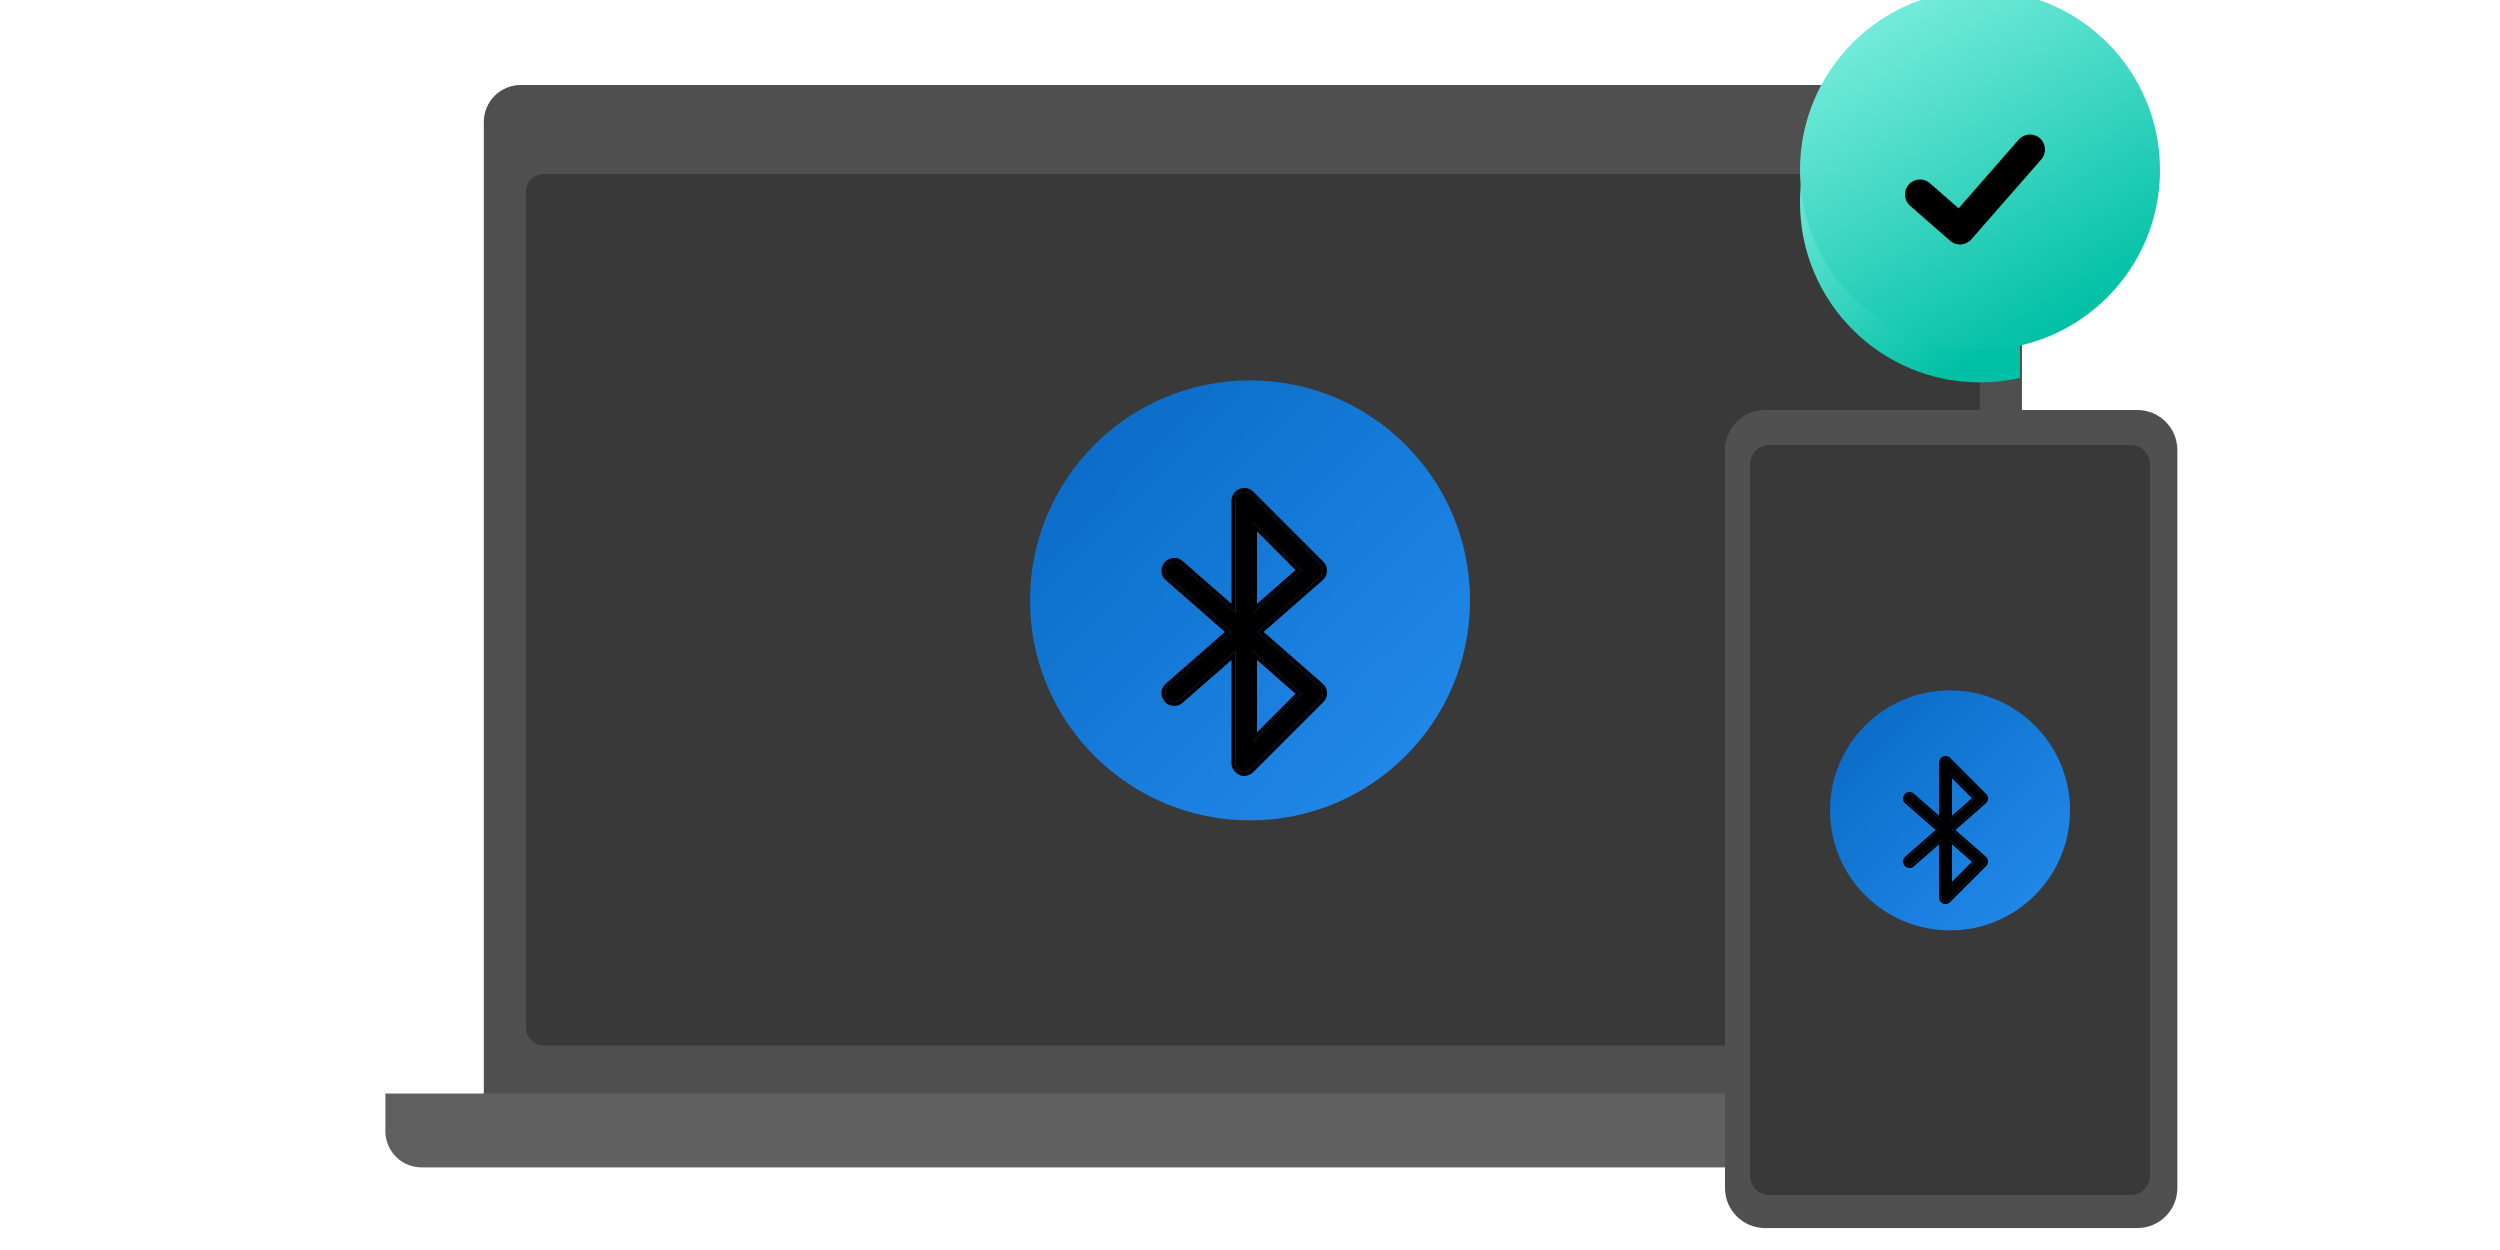 <svg viewBox="0 0 500 250" fill="none" xmlns="http://www.w3.org/2000/svg">
<g clip-path="url(#clip0_2000_163765)">
<path d="M104.143 17H397.013C398.97 17 400.847 17.777 402.231 19.162C403.615 20.546 404.392 22.423 404.392 24.38V232.403H96.763V24.38C96.763 22.423 97.541 20.546 98.925 19.162C100.309 17.777 102.186 17 104.143 17V17Z" fill="#4F4F4F"/>
<path d="M392.344 34.804H108.802C106.799 34.804 105.176 36.427 105.176 38.429V205.476C105.176 207.478 106.799 209.101 108.802 209.101H392.344C394.346 209.101 395.97 207.478 395.97 205.476V38.429C395.97 36.427 394.346 34.804 392.344 34.804Z" fill="#393939"/>
<path d="M416.837 233.479L84.314 233.479C82.394 233.479 80.553 232.717 79.195 231.359C77.837 230.001 77.075 228.16 77.075 226.24V218.709L424.077 218.709V226.24C424.077 228.16 423.314 230.001 421.957 231.359C420.599 232.717 418.757 233.479 416.837 233.479V233.479Z" fill="#606060"/>
<path d="M427.47 82H353C348.582 82 345 85.582 345 90V237.61C345 242.028 348.582 245.61 353 245.61H427.47C431.888 245.61 435.47 242.028 435.47 237.61V90C435.47 85.582 431.888 82 427.47 82Z" fill="#505050"/>
<path d="M430 235.137V92.863C430 90.73 428.268 89 426.132 89H353.868C351.732 89 350 90.73 350 92.863V235.137C350 237.27 351.732 239 353.868 239H426.132C428.268 239 430 237.27 430 235.137Z" fill="#393939"/>
<g filter="url(#filter0_ii_2000_163765)">
<path d="M250 166C274.301 166 294 146.301 294 122C294 97.7 274.301 78 250 78C225.699 78 206 97.7 206 122C206 146.301 225.699 166 250 166Z" fill="url(#paint0_linear_2000_163765)"/>
</g>
<g filter="url(#filter1_d_2000_163765)">
<path d="M248.55 150.602L248.194 150.465C247.866 150.319 247.602 150.1 247.401 149.809C247.201 149.517 247.101 149.198 247.101 148.852V126.457L235.999 136.164C235.689 136.456 235.306 136.602 234.851 136.602C234.304 136.602 233.866 136.401 233.538 136C233.246 135.69 233.101 135.298 233.101 134.824C233.101 134.296 233.301 133.867 233.702 133.539L246.198 122.602L233.702 111.664C233.301 111.336 233.101 110.898 233.101 110.352C233.101 109.896 233.246 109.513 233.538 109.203C233.866 108.802 234.304 108.602 234.851 108.602C235.306 108.602 235.689 108.747 235.999 109.039L247.101 118.746V96.352C247.101 96.005 247.201 95.686 247.401 95.394C247.602 95.103 247.866 94.884 248.194 94.738C248.431 94.647 248.659 94.602 248.878 94.602C249.352 94.602 249.753 94.775 250.081 95.121L264.081 109.121C264.427 109.431 264.601 109.832 264.601 110.324C264.601 110.871 264.4 111.318 263.999 111.664L251.503 122.602L263.999 133.539C264.4 133.867 264.601 134.314 264.601 134.879C264.601 135.371 264.427 135.772 264.081 136.082L250.081 150.082C249.735 150.428 249.325 150.602 248.851 150.602C248.65 150.602 248.431 150.556 248.194 150.465L248.55 150.602ZM250.601 100.562V118.746L260.28 110.27L250.601 100.562ZM250.601 126.457V144.613L260.28 134.934L250.601 126.457Z" fill="black"/>
<path d="M248.032 150.83L248.041 150.835L248.051 150.838L248.406 150.975L248.416 150.951C248.562 150.984 248.708 151.002 248.851 151.002C249.435 151.002 249.945 150.783 250.364 150.365L264.356 136.372C264.787 135.983 265.001 135.473 265.001 134.879C265.001 134.209 264.757 133.645 264.258 133.234L252.11 122.602L264.26 111.967C264.261 111.967 264.261 111.966 264.261 111.966C264.753 111.541 265.001 110.983 265.001 110.324C265.001 109.73 264.787 109.221 264.356 108.831L250.368 94.842C249.965 94.419 249.461 94.202 248.878 94.202C248.603 94.202 248.326 94.259 248.051 94.365L248.041 94.369L248.032 94.373C247.637 94.548 247.315 94.814 247.072 95.168C246.826 95.525 246.701 95.922 246.701 96.352V117.865L236.268 108.743C235.879 108.379 235.398 108.202 234.851 108.202C234.196 108.202 233.645 108.447 233.237 108.939C232.877 109.327 232.701 109.807 232.701 110.352C232.701 111.008 232.947 111.561 233.443 111.969L245.591 122.602L233.443 133.234C232.951 133.639 232.701 134.181 232.701 134.824C232.701 135.383 232.874 135.873 233.237 136.264C233.645 136.756 234.196 137.002 234.851 137.002C235.398 137.002 235.879 136.824 236.268 136.461L246.701 127.338V148.852C246.701 149.281 246.826 149.678 247.072 150.035C247.315 150.389 247.637 150.655 248.032 150.83ZM259.696 110.25L251.001 117.864V101.53L259.696 110.25ZM251.001 127.339L259.695 134.953L251.001 143.648V127.339Z" stroke="black" stroke-width="0.8"/>
</g>
<g filter="url(#filter2_ii_2000_163765)">
<path d="M390 188C403.255 188 414 177.255 414 164C414 150.745 403.255 140 390 140C376.745 140 366 150.745 366 164C366 177.255 376.745 188 390 188Z" fill="url(#paint1_linear_2000_163765)"/>
</g>
<g filter="url(#filter3_d_2000_163765)">
<path d="M388.945 178.402L388.763 178.331C388.594 178.256 388.458 178.144 388.355 177.994C388.252 177.844 388.2 177.68 388.2 177.502V165.984L382.491 170.977C382.331 171.127 382.134 171.202 381.9 171.202C381.619 171.202 381.394 171.098 381.225 170.892C381.075 170.733 381 170.531 381 170.288C381 170.016 381.103 169.795 381.309 169.627L387.736 164.002L381.309 158.377C381.103 158.208 381 157.983 381 157.702C381 157.467 381.075 157.27 381.225 157.111C381.394 156.905 381.619 156.802 381.9 156.802C382.134 156.802 382.331 156.877 382.491 157.027L388.2 162.019V150.502C388.2 150.323 388.252 150.159 388.355 150.009C388.458 149.859 388.594 149.747 388.763 149.672C388.884 149.625 389.002 149.602 389.114 149.602C389.358 149.602 389.564 149.691 389.733 149.869L396.933 157.069C397.111 157.228 397.2 157.434 397.2 157.688C397.2 157.969 397.097 158.198 396.891 158.377L390.464 164.002L396.891 169.627C397.097 169.795 397.2 170.025 397.2 170.316C397.2 170.569 397.111 170.775 396.933 170.934L389.733 178.134C389.555 178.313 389.344 178.402 389.1 178.402C388.997 178.402 388.884 178.378 388.763 178.331L388.945 178.402ZM390 152.667V162.019L394.978 157.659L390 152.667ZM390 165.984V175.322L394.978 170.344L390 165.984Z" fill="black"/>
<path d="M388.681 178.514L388.681 178.514L388.691 178.518C388.691 178.518 388.691 178.518 388.691 178.518L388.874 178.588L388.878 178.576C388.953 178.593 389.027 178.602 389.1 178.602C389.399 178.602 389.66 178.49 389.874 178.276L397.07 171.08C397.291 170.88 397.4 170.62 397.4 170.316C397.4 169.972 397.275 169.684 397.02 169.474L390.768 164.002L397.021 158.528C397.022 158.528 397.022 158.528 397.022 158.527C397.273 158.31 397.4 158.024 397.4 157.688C397.4 157.383 397.291 157.123 397.071 156.924L389.876 149.729C389.67 149.513 389.412 149.402 389.114 149.402C388.973 149.402 388.832 149.431 388.691 149.485L388.691 149.485L388.681 149.489C388.479 149.579 388.314 149.715 388.19 149.896C388.064 150.079 388 150.282 388 150.502V161.578L382.625 156.878C382.426 156.693 382.18 156.602 381.9 156.602C381.565 156.602 381.283 156.727 381.075 156.979C380.89 157.177 380.8 157.423 380.8 157.702C380.8 158.038 380.926 158.32 381.18 158.529L387.432 164.002L381.18 169.474C380.928 169.681 380.8 169.958 380.8 170.288C380.8 170.573 380.889 170.824 381.075 171.024C381.283 171.276 381.565 171.402 381.9 171.402C382.18 171.402 382.426 171.311 382.625 171.125L388 166.425V177.502C388 177.721 388.064 177.925 388.19 178.107C388.314 178.288 388.479 178.424 388.681 178.514ZM394.686 157.649L390.2 161.578V153.151L394.686 157.649ZM390.2 166.425L394.686 170.353L390.2 174.839V166.425Z" stroke="black" stroke-width="0.4"/>
</g>
<g filter="url(#filter4_dd_2000_163765)">
<path fill-rule="evenodd" clip-rule="evenodd" d="M404 71.108C401.427 71.692 398.75 72 396 72C376.118 72 360 55.882 360 36C360 29.026 361.983 22.515 365.416 17H404V71.108Z" fill="url(#paint2_linear_2000_163765)"/>
</g>
<g filter="url(#filter5_i_2000_163765)">
<path d="M396 72C415.882 72 432 55.882 432 36C432 16.118 415.882 0 396 0C376.118 0 360 16.118 360 36C360 55.882 376.118 72 396 72Z" fill="url(#paint3_linear_2000_163765)"/>
</g>
<g filter="url(#filter6_dd_2000_163765)">
<path d="M385.976 34.742C384.729 33.651 382.833 33.778 381.742 35.025C380.651 36.271 380.778 38.167 382.024 39.258L385.976 34.742ZM392 44L390.024 46.258C391.271 47.349 393.167 47.222 394.258 45.975L392 44ZM408.258 29.976C409.349 28.729 409.222 26.833 407.976 25.742C406.729 24.651 404.833 24.778 403.742 26.024L408.258 29.976ZM382.024 39.258L390.024 46.258L393.976 41.742L385.976 34.742L382.024 39.258ZM394.258 45.975L408.258 29.976L403.742 26.024L389.742 42.025L394.258 45.975Z" fill="black"/>
</g>
</g>
<defs>
<filter id="filter0_ii_2000_163765" x="206" y="72.23" width="88" height="97.617" filterUnits="userSpaceOnUse" color-interpolation-filters="sRGB">
<feFlood flood-opacity="0" result="BackgroundImageFix"/>
<feBlend mode="normal" in="SourceGraphic" in2="BackgroundImageFix" result="shape"/>
<feColorMatrix in="SourceAlpha" type="matrix" values="0 0 0 0 0 0 0 0 0 0 0 0 0 0 0 0 0 0 127 0" result="hardAlpha"/>
<feOffset dy="-5.77"/>
<feGaussianBlur stdDeviation="3.206"/>
<feComposite in2="hardAlpha" operator="arithmetic" k2="-1" k3="1"/>
<feColorMatrix type="matrix" values="0 0 0 0 0 0 0 0 0 0 0 0 0 0 0 0 0 0 0.15 0"/>
<feBlend mode="normal" in2="shape" result="effect1_innerShadow_2000_163765"/>
<feColorMatrix in="SourceAlpha" type="matrix" values="0 0 0 0 0 0 0 0 0 0 0 0 0 0 0 0 0 0 127 0" result="hardAlpha"/>
<feOffset dy="3.847"/>
<feGaussianBlur stdDeviation="2.565"/>
<feComposite in2="hardAlpha" operator="arithmetic" k2="-1" k3="1"/>
<feColorMatrix type="matrix" values="0 0 0 0 1 0 0 0 0 1 0 0 0 0 1 0 0 0 0.25 0"/>
<feBlend mode="normal" in2="effect1_innerShadow_2000_163765" result="effect2_innerShadow_2000_163765"/>
</filter>
<filter id="filter1_d_2000_163765" x="223.801" y="89.082" width="50.1" height="74.6" filterUnits="userSpaceOnUse" color-interpolation-filters="sRGB">
<feFlood flood-opacity="0" result="BackgroundImageFix"/>
<feColorMatrix in="SourceAlpha" type="matrix" values="0 0 0 0 0 0 0 0 0 0 0 0 0 0 0 0 0 0 127 0" result="hardAlpha"/>
<feOffset dy="3.78"/>
<feGaussianBlur stdDeviation="4.25"/>
<feComposite in2="hardAlpha" operator="out"/>
<feColorMatrix type="matrix" values="0 0 0 0 0 0 0 0 0 0 0 0 0 0 0 0 0 0 0.22 0"/>
<feBlend mode="normal" in2="BackgroundImageFix" result="effect1_dropShadow_2000_163765"/>
<feBlend mode="normal" in="SourceGraphic" in2="effect1_dropShadow_2000_163765" result="shape"/>
</filter>
<filter id="filter2_ii_2000_163765" x="366" y="134.23" width="48" height="57.617" filterUnits="userSpaceOnUse" color-interpolation-filters="sRGB">
<feFlood flood-opacity="0" result="BackgroundImageFix"/>
<feBlend mode="normal" in="SourceGraphic" in2="BackgroundImageFix" result="shape"/>
<feColorMatrix in="SourceAlpha" type="matrix" values="0 0 0 0 0 0 0 0 0 0 0 0 0 0 0 0 0 0 127 0" result="hardAlpha"/>
<feOffset dy="-5.77"/>
<feGaussianBlur stdDeviation="3.206"/>
<feComposite in2="hardAlpha" operator="arithmetic" k2="-1" k3="1"/>
<feColorMatrix type="matrix" values="0 0 0 0 0 0 0 0 0 0 0 0 0 0 0 0 0 0 0.15 0"/>
<feBlend mode="normal" in2="shape" result="effect1_innerShadow_2000_163765"/>
<feColorMatrix in="SourceAlpha" type="matrix" values="0 0 0 0 0 0 0 0 0 0 0 0 0 0 0 0 0 0 127 0" result="hardAlpha"/>
<feOffset dy="3.847"/>
<feGaussianBlur stdDeviation="2.565"/>
<feComposite in2="hardAlpha" operator="arithmetic" k2="-1" k3="1"/>
<feColorMatrix type="matrix" values="0 0 0 0 1 0 0 0 0 1 0 0 0 0 1 0 0 0 0.25 0"/>
<feBlend mode="normal" in2="effect1_innerShadow_2000_163765" result="effect2_innerShadow_2000_163765"/>
</filter>
<filter id="filter3_d_2000_163765" x="378.6" y="149.201" width="21" height="33.601" filterUnits="userSpaceOnUse" color-interpolation-filters="sRGB">
<feFlood flood-opacity="0" result="BackgroundImageFix"/>
<feColorMatrix in="SourceAlpha" type="matrix" values="0 0 0 0 0 0 0 0 0 0 0 0 0 0 0 0 0 0 127 0" result="hardAlpha"/>
<feOffset dy="2"/>
<feGaussianBlur stdDeviation="1"/>
<feComposite in2="hardAlpha" operator="out"/>
<feColorMatrix type="matrix" values="0 0 0 0 0 0 0 0 0 0 0 0 0 0 0 0 0 0 0.22 0"/>
<feBlend mode="normal" in2="BackgroundImageFix" result="effect1_dropShadow_2000_163765"/>
<feBlend mode="normal" in="SourceGraphic" in2="effect1_dropShadow_2000_163765" result="shape"/>
</filter>
<filter id="filter4_dd_2000_163765" x="351.5" y="12.278" width="61" height="72" filterUnits="userSpaceOnUse" color-interpolation-filters="sRGB">
<feFlood flood-opacity="0" result="BackgroundImageFix"/>
<feColorMatrix in="SourceAlpha" type="matrix" values="0 0 0 0 0 0 0 0 0 0 0 0 0 0 0 0 0 0 127 0" result="hardAlpha"/>
<feOffset dy="0.708"/>
<feGaussianBlur stdDeviation="1.062"/>
<feColorMatrix type="matrix" values="0 0 0 0 0 0 0 0 0 0 0 0 0 0 0 0 0 0 0.11 0"/>
<feBlend mode="normal" in2="BackgroundImageFix" result="effect1_dropShadow_2000_163765"/>
<feColorMatrix in="SourceAlpha" type="matrix" values="0 0 0 0 0 0 0 0 0 0 0 0 0 0 0 0 0 0 127 0" result="hardAlpha"/>
<feOffset dy="3.778"/>
<feGaussianBlur stdDeviation="4.25"/>
<feColorMatrix type="matrix" values="0 0 0 0 0 0 0 0 0 0 0 0 0 0 0 0 0 0 0.13 0"/>
<feBlend mode="normal" in2="effect1_dropShadow_2000_163765" result="effect2_dropShadow_2000_163765"/>
<feBlend mode="normal" in="SourceGraphic" in2="effect2_dropShadow_2000_163765" result="shape"/>
</filter>
<filter id="filter5_i_2000_163765" x="360" y="-2" width="72" height="74" filterUnits="userSpaceOnUse" color-interpolation-filters="sRGB">
<feFlood flood-opacity="0" result="BackgroundImageFix"/>
<feBlend mode="normal" in="SourceGraphic" in2="BackgroundImageFix" result="shape"/>
<feColorMatrix in="SourceAlpha" type="matrix" values="0 0 0 0 0 0 0 0 0 0 0 0 0 0 0 0 0 0 127 0" result="hardAlpha"/>
<feOffset dy="-2"/>
<feGaussianBlur stdDeviation="2"/>
<feComposite in2="hardAlpha" operator="arithmetic" k2="-1" k3="1"/>
<feColorMatrix type="matrix" values="0 0 0 0 0 0 0 0 0 0 0 0 0 0 0 0 0 0 0.15 0"/>
<feBlend mode="normal" in2="shape" result="effect1_innerShadow_2000_163765"/>
</filter>
<filter id="filter6_dd_2000_163765" x="377.4" y="23" width="35.2" height="29.2" filterUnits="userSpaceOnUse" color-interpolation-filters="sRGB">
<feFlood flood-opacity="0" result="BackgroundImageFix"/>
<feColorMatrix in="SourceAlpha" type="matrix" values="0 0 0 0 0 0 0 0 0 0 0 0 0 0 0 0 0 0 127 0" result="hardAlpha"/>
<feOffset dy="0.3"/>
<feGaussianBlur stdDeviation="0.45"/>
<feColorMatrix type="matrix" values="0 0 0 0 0 0 0 0 0 0 0 0 0 0 0 0 0 0 0.18 0"/>
<feBlend mode="normal" in2="BackgroundImageFix" result="effect1_dropShadow_2000_163765"/>
<feColorMatrix in="SourceAlpha" type="matrix" values="0 0 0 0 0 0 0 0 0 0 0 0 0 0 0 0 0 0 127 0" result="hardAlpha"/>
<feOffset dy="1.6"/>
<feGaussianBlur stdDeviation="1.8"/>
<feColorMatrix type="matrix" values="0 0 0 0 0 0 0 0 0 0 0 0 0 0 0 0 0 0 0.22 0"/>
<feBlend mode="normal" in2="effect1_dropShadow_2000_163765" result="effect2_dropShadow_2000_163765"/>
<feBlend mode="normal" in="SourceGraphic" in2="effect2_dropShadow_2000_163765" result="shape"/>
</filter>
<linearGradient id="paint0_linear_2000_163765" x1="359.249" y1="113.221" x2="238.891" y2="-3.295" gradientUnits="userSpaceOnUse">
<stop stop-color="#278FF1"/>
<stop offset="1" stop-color="#005FB8"/>
</linearGradient>
<linearGradient id="paint1_linear_2000_163765" x1="449.59" y1="159.212" x2="383.941" y2="95.657" gradientUnits="userSpaceOnUse">
<stop stop-color="#278FF1"/>
<stop offset="1" stop-color="#005FB8"/>
</linearGradient>
<linearGradient id="paint2_linear_2000_163765" x1="392.996" y1="68.342" x2="362.842" y2="26.56" gradientUnits="userSpaceOnUse">
<stop stop-color="#00C0A5"/>
<stop offset="0.513" stop-color="#3CD6C1"/>
<stop offset="1" stop-color="#74EBDB"/>
</linearGradient>
<linearGradient id="paint3_linear_2000_163765" x1="413.993" y1="67.211" x2="377.973" y2="4.823" gradientUnits="userSpaceOnUse">
<stop stop-color="#00C0A5"/>
<stop offset="0.513" stop-color="#3CD6C1"/>
<stop offset="1" stop-color="#74EBDB"/>
</linearGradient>
<clipPath id="clip0_2000_163765">
<rect width="500" height="250" fill="white"/>
</clipPath>
</defs>
</svg>

